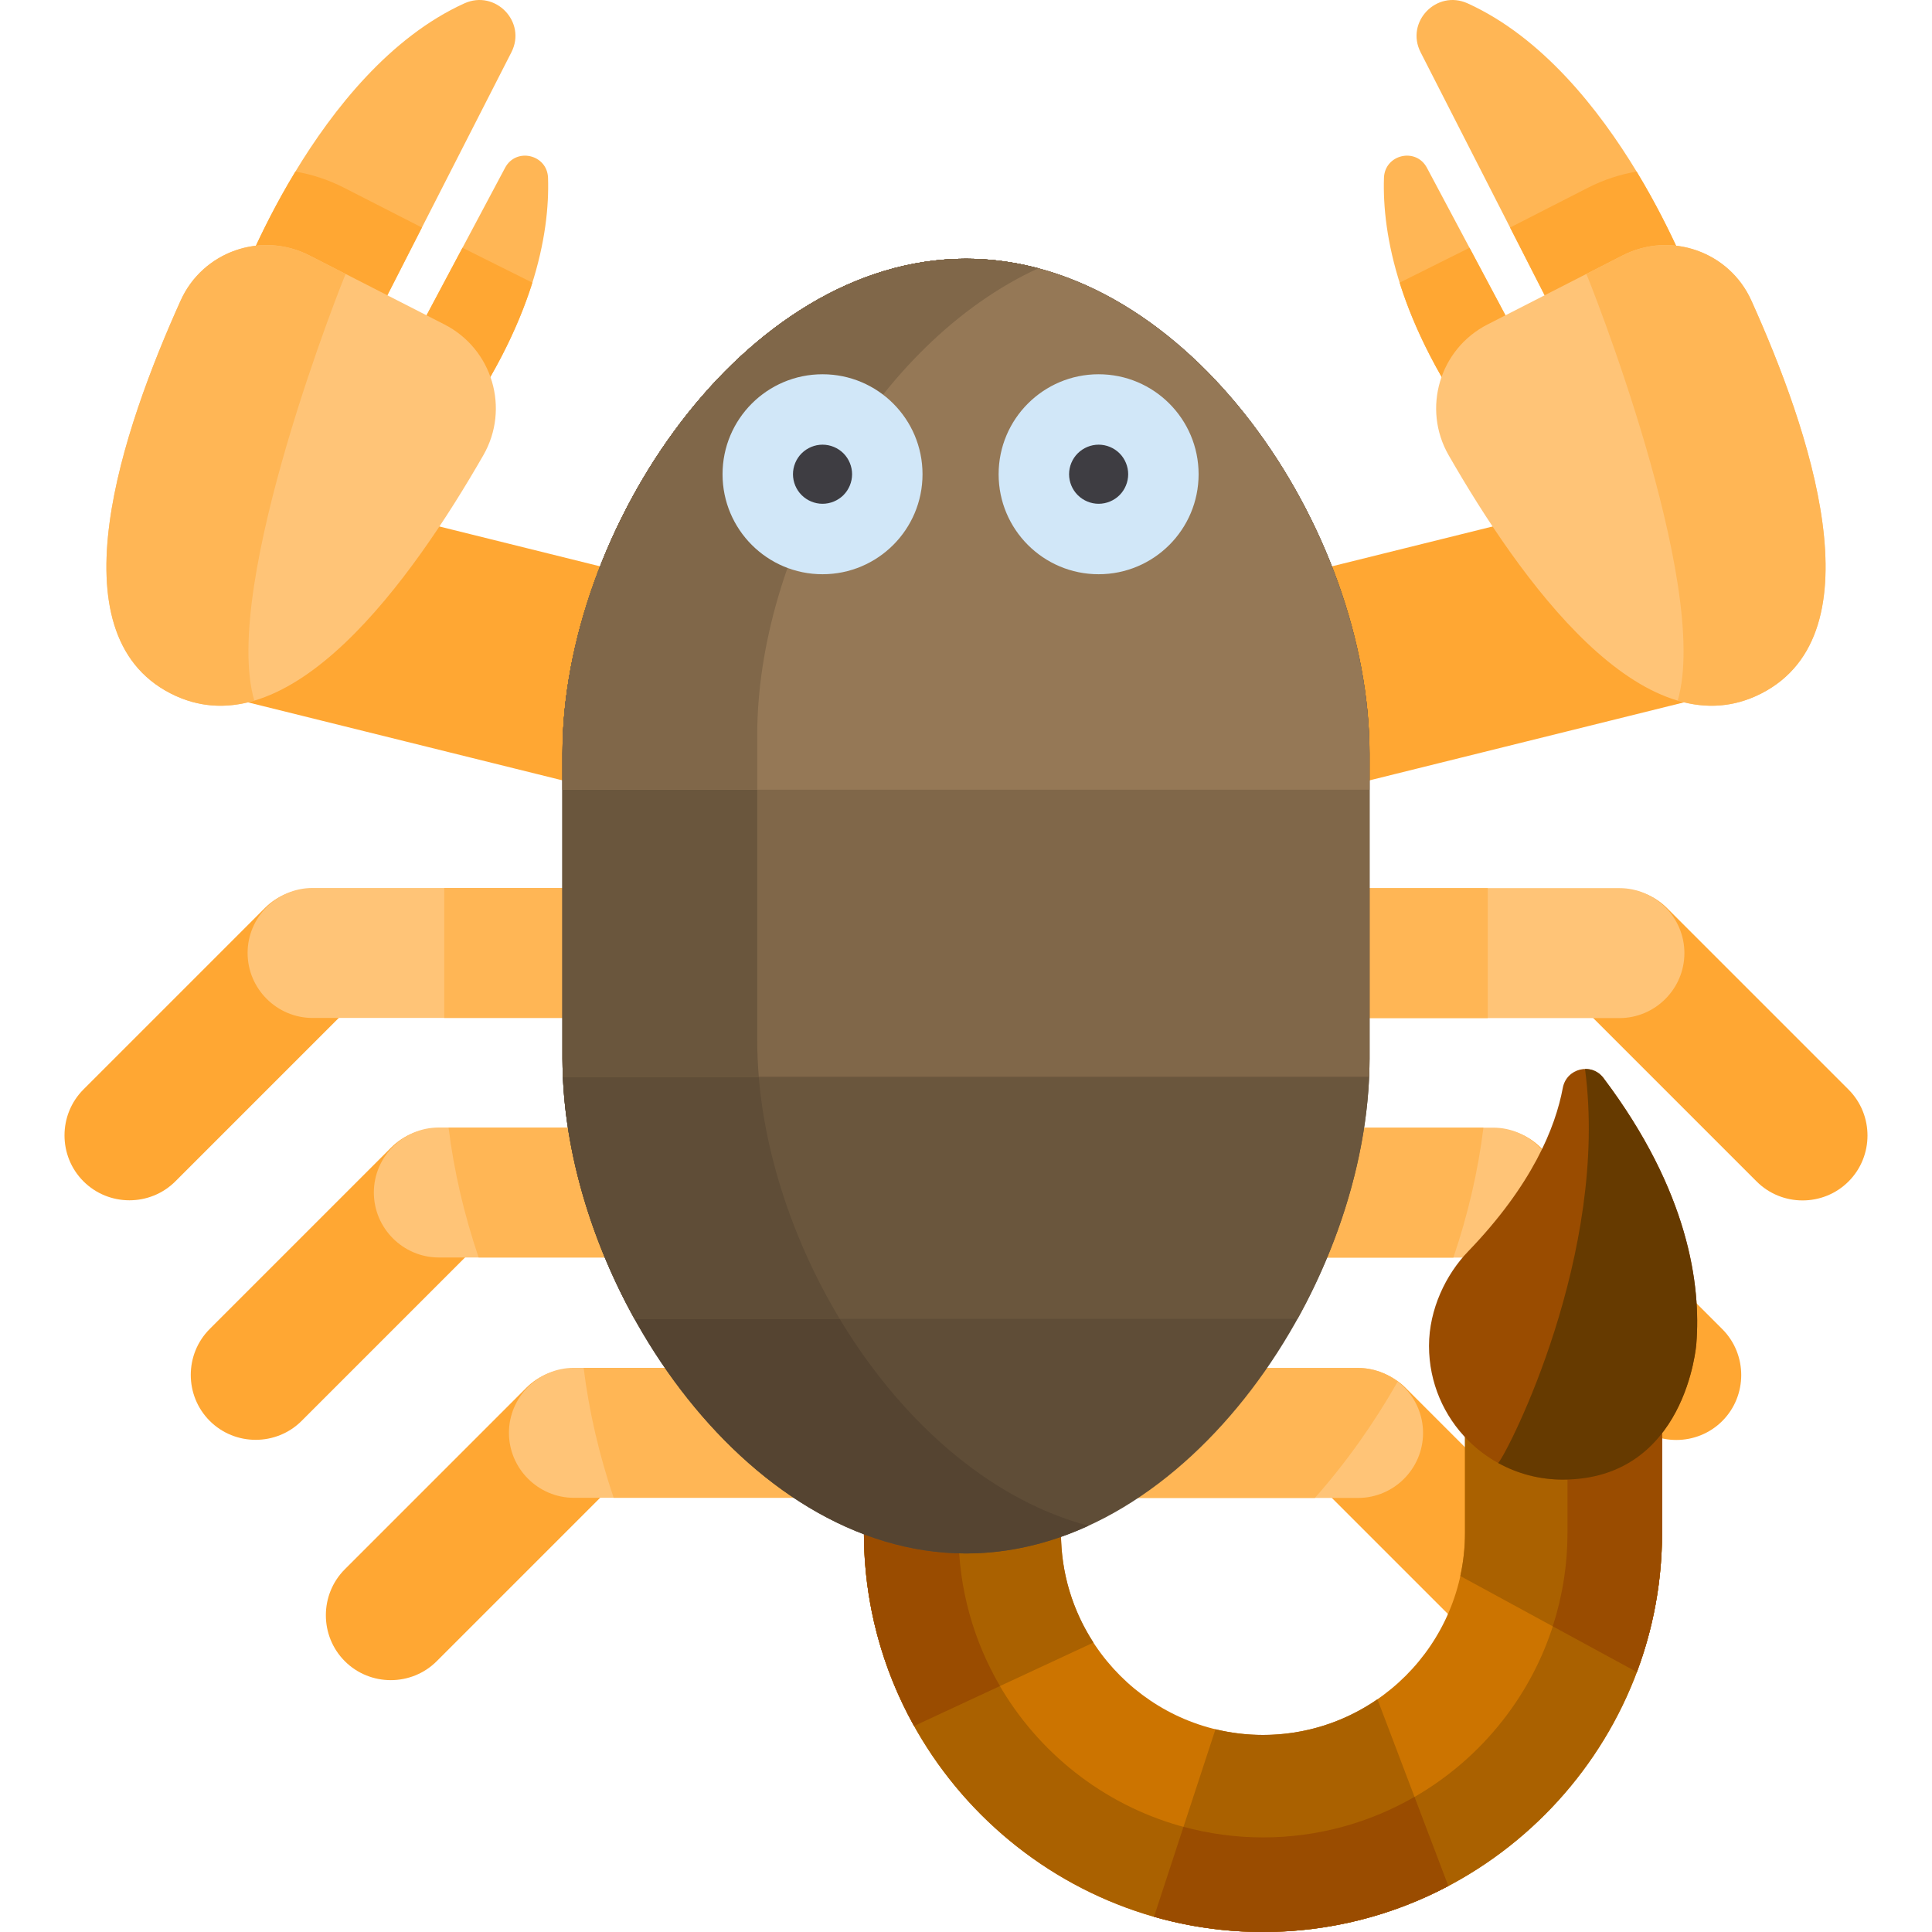 <?xml version="1.0" encoding="iso-8859-1"?>
<!-- Generator: Adobe Illustrator 19.0.0, SVG Export Plug-In . SVG Version: 6.00 Build 0)  -->
<svg xmlns="http://www.w3.org/2000/svg" xmlns:xlink="http://www.w3.org/1999/xlink" version="1.1" id="Layer_1" x="0px" y="0px" viewBox="0 0 512.001 512.001" style="enable-background:new 0 0 512.001 512.001;" xml:space="preserve">
<g>
	<path style="fill:#FFB655;" d="M109.26,90.656l24.592-46.192c2.919-5.483,11.182-3.53,11.384,2.678   c0.482,14.899-3.738,38.671-25.83,68.94C119.85,115.844,109.26,90.656,109.26,90.656z"/>
	<path style="fill:#FFB655;" d="M402.741,90.656L378.15,44.463c-2.919-5.483-11.182-3.53-11.384,2.678   c-0.481,14.899,3.738,38.671,25.83,68.94C392.152,115.844,402.741,90.656,402.741,90.656z"/>
</g>
<g>
	<path style="fill:#FFA733;" d="M141.079,74.904l-18.515-9.239L109.26,90.656c0,0,10.59,25.188,10.145,25.425   C130.754,100.531,137.379,86.702,141.079,74.904z"/>
	<path style="fill:#FFA733;" d="M370.922,74.904l18.515-9.239l13.304,24.991c0,0-10.59,25.188-10.145,25.425   C381.247,100.531,374.622,86.702,370.922,74.904z"/>
	<path style="fill:#FFA733;" d="M261.755,205.159L261.755,205.159c-3.803,15.335-19.461,24.769-34.795,20.966l-168.67-41.833   c-15.335-3.803-24.769-19.461-20.966-34.795l0,0c3.803-15.335,19.461-24.769,34.795-20.966l168.67,41.833   C256.123,174.167,265.558,189.825,261.755,205.159z"/>
</g>
<path style="fill:#FFB655;" d="M62.788,77.02c0,0,20.909-58.235,60.264-76.124c8.227-3.739,16.581,4.924,12.467,12.969  c-14.442,28.242-40.611,79.568-40.611,79.568L62.788,77.02z"/>
<path style="fill:#FFA733;" d="M91.166,49.749c-4.103-2.096-8.448-3.524-12.879-4.286C68.059,62.343,62.788,77.02,62.788,77.02  l32.12,16.414c0,0,7.618-14.942,16.901-33.136L91.166,49.749z"/>
<path style="fill:#FFC477;" d="M81.995,67.695c-12.704-6.491-28.261-1.05-34.123,11.956c-15.379,34.121-33.96,88.126-2.631,104.135  s64.207-30.691,82.849-63.143c7.105-12.371,2.401-28.166-10.303-34.657L81.995,67.695z"/>
<path style="fill:#FFB655;" d="M91.605,72.606l-9.61-4.911c-12.704-6.491-28.261-1.05-34.123,11.956  c-15.378,34.121-33.96,88.126-2.631,104.135c7.369,3.765,14.824,4.06,22.158,1.888C58.402,155.167,91.166,73.398,91.605,72.606z"/>
<path style="fill:#FFA733;" d="M250.247,205.159L250.247,205.159c3.803,15.335,19.461,24.769,34.795,20.966l168.67-41.833  c15.335-3.803,24.769-19.461,20.965-34.795l0,0c-3.803-15.335-19.461-24.769-34.795-20.966l-168.67,41.833  C255.878,174.167,246.444,189.825,250.247,205.159z"/>
<path style="fill:#FFB655;" d="M449.214,77.02c0,0-20.909-58.235-60.264-76.124c-8.227-3.739-16.581,4.924-12.467,12.969  c14.442,28.242,40.611,79.568,40.611,79.568L449.214,77.02z"/>
<path style="fill:#FFA733;" d="M420.836,49.749c4.103-2.096,8.448-3.524,12.879-4.286c10.227,16.881,15.499,31.557,15.499,31.557  l-32.12,16.414c0,0-7.618-14.942-16.901-33.136L420.836,49.749z"/>
<path style="fill:#FFC477;" d="M430.006,67.695c12.704-6.491,28.261-1.05,34.123,11.956c15.379,34.121,33.96,88.126,2.631,104.135  s-64.207-30.691-82.849-63.143c-7.105-12.371-2.401-28.166,10.303-34.657L430.006,67.695z"/>
<path style="fill:#FFB655;" d="M420.396,72.606l9.61-4.911c12.704-6.491,28.261-1.05,34.123,11.956  c15.378,34.121,33.96,88.126,2.631,104.135c-7.369,3.765-14.824,4.06-22.158,1.888C453.6,155.167,420.836,73.398,420.396,72.606z"/>
<path style="fill:#FFA733;" d="M420.621,415.914l-48.084-48.084c-6.698-6.698-17.659-6.698-24.357,0l0,0  c-6.698,6.698-6.698,17.659,0,24.357l48.084,48.084c6.698,6.698,17.659,6.698,24.357,0l0,0  C427.319,433.573,427.319,422.612,420.621,415.914z"/>
<path style="fill:#FFC477;" d="M255.323,396.97h104.58c9.472,0,17.222-7.75,17.222-17.222l0,0c0-9.472-7.75-17.222-17.222-17.222  h-104.58c-9.472,0-17.222,7.75-17.222,17.222l0,0C238.101,389.221,245.851,396.97,255.323,396.97z"/>
<path style="fill:#FFA733;" d="M489.882,288.747l-48.084-48.084c-6.698-6.698-17.659-6.698-24.357,0l0,0  c-6.698,6.698-6.698,17.659,0,24.357l48.084,48.084c6.698,6.698,17.659,6.698,24.357,0l0,0  C496.58,306.406,496.58,295.446,489.882,288.747z"/>
<path style="fill:#FFC477;" d="M324.584,269.804h104.58c9.472,0,17.222-7.75,17.222-17.222l0,0c0-9.472-7.75-17.222-17.222-17.222  h-104.58c-9.472,0-17.222,7.75-17.222,17.222l0,0C307.362,262.054,315.112,269.804,324.584,269.804z"/>
<path style="fill:#FFA733;" d="M456.422,352.226l-48.084-48.084c-6.698-6.698-17.659-6.698-24.357,0l0,0  c-6.698,6.698-6.698,17.659,0,24.357l48.084,48.084c6.698,6.698,17.659,6.698,24.357,0l0,0  C463.12,369.884,463.12,358.924,456.422,352.226z"/>
<path style="fill:#FFC477;" d="M291.124,333.282h104.58c9.472,0,17.222-7.75,17.222-17.222l0,0c0-9.472-7.75-17.222-17.222-17.222  h-104.58c-9.472,0-17.222,7.75-17.222,17.222l0,0C273.901,325.532,281.651,333.282,291.124,333.282z"/>
<g>
	<path style="fill:#FFB655;" d="M370.402,366.141c-2.913-2.256-6.551-3.615-10.498-3.615H255.323   c-9.472,0-17.222,7.75-17.222,17.222l0,0c0,9.472,7.75,17.222,17.222,17.222h93.132   C356.756,387.593,364.128,377.188,370.402,366.141z"/>
	<path style="fill:#FFB655;" d="M393.128,298.837H291.124c-9.472,0-17.222,7.75-17.222,17.222c0,9.472,7.75,17.222,17.222,17.222   h94.035C389.007,321.93,391.713,310.336,393.128,298.837z"/>
	<path style="fill:#FFB655;" d="M394.273,235.359h-69.689c-9.472,0-17.222,7.75-17.222,17.222l0,0   c0,9.472,7.75,17.222,17.222,17.222h69.689L394.273,235.359L394.273,235.359z"/>
</g>
<path style="fill:#FFA733;" d="M91.381,415.878l48.084-48.084c6.698-6.698,17.659-6.698,24.357,0l0,0  c6.698,6.698,6.698,17.659,0,24.357l-48.084,48.084c-6.698,6.698-17.659,6.698-24.357,0l0,0  C84.683,433.537,84.683,422.577,91.381,415.878z"/>
<path style="fill:#FFC477;" d="M256.679,396.935H152.097c-9.472,0-17.222-7.75-17.222-17.222l0,0c0-9.472,7.75-17.222,17.222-17.222  h104.58c9.472,0,17.222,7.75,17.222,17.222l0,0C273.901,389.185,266.151,396.935,256.679,396.935z"/>
<path style="fill:#FFA733;" d="M22.119,288.712l48.084-48.084c6.698-6.698,17.659-6.698,24.357,0l0,0  c6.698,6.698,6.698,17.659,0,24.357l-48.084,48.084c-6.698,6.698-17.659,6.698-24.357,0l0,0  C15.421,306.371,15.421,295.41,22.119,288.712z"/>
<path style="fill:#FFC477;" d="M187.417,269.768H82.837c-9.472,0-17.222-7.75-17.222-17.222l0,0c0-9.472,7.75-17.222,17.222-17.222  h104.58c9.472,0,17.222,7.75,17.222,17.222l0,0C204.639,262.018,196.889,269.768,187.417,269.768z"/>
<path style="fill:#FFA733;" d="M55.58,352.19l48.084-48.084c6.698-6.698,17.659-6.698,24.357,0l0,0  c6.698,6.698,6.698,17.659,0,24.357l-48.084,48.084c-6.698,6.698-17.659,6.698-24.357,0l0,0  C48.882,369.849,48.882,358.888,55.58,352.19z"/>
<path style="fill:#FFC477;" d="M220.877,333.247h-104.58c-9.472,0-17.222-7.75-17.222-17.222l0,0c0-9.472,7.75-17.222,17.222-17.222  h104.58c9.472,0,17.222,7.75,17.222,17.222l0,0C238.101,325.497,230.351,333.247,220.877,333.247z"/>
<g>
	<path style="fill:#FFB655;" d="M118.873,298.802h102.004c9.472,0,17.222,7.75,17.222,17.222c0,9.472-7.75,17.222-17.222,17.222   h-94.035C122.995,321.895,120.288,310.302,118.873,298.802z"/>
	<path style="fill:#FFB655;" d="M256.679,362.491h-102.01c1.412,11.5,4.116,23.093,7.962,34.445h94.047   c9.472,0,17.222-7.75,17.222-17.222C273.901,370.241,266.151,362.491,256.679,362.491z"/>
	<path style="fill:#FFB655;" d="M187.417,235.324h-69.689v34.445h69.689c9.472,0,17.222-7.75,17.222-17.222l0,0   C204.639,243.074,196.889,235.324,187.417,235.324z"/>
</g>
<path style="fill:#CC7400;" d="M388.239,368.675v37.567c0,29.519-24.015,53.534-53.534,53.534s-53.535-24.014-53.535-53.533v-37.568  h-52.223v37.567c0,58.166,47.591,105.757,105.757,105.757l0,0c58.166,0,105.757-47.591,105.757-105.757v-37.567H388.239z"/>
<g>
	<path style="fill:#AA6100;" d="M415.395,368.675v25.067v12.5c0,44.493-36.198,80.69-80.69,80.69s-80.691-36.197-80.691-80.689   v-12.501v-25.067h-25.067v37.567c0,58.166,47.591,105.757,105.757,105.757l0,0c58.166,0,105.757-47.591,105.757-105.757v-37.567   H415.395z"/>
	<path style="fill:#AA6100;" d="M281.17,406.243v-37.568h-52.223v37.567c0,18.528,4.835,35.978,13.295,51.163l47.534-22.109   C284.341,426.922,281.17,416.949,281.17,406.243z"/>
	<path style="fill:#AA6100;" d="M365.038,450.322c-8.629,5.957-19.078,9.456-30.333,9.456c-4.337,0-8.549-0.532-12.589-1.509   l-16.294,49.698c9.189,2.627,18.88,4.035,28.883,4.035l0,0c17.705,0,34.424-4.416,49.126-12.19L365.038,450.322z"/>
	<path style="fill:#AA6100;" d="M388.239,406.243c0,3.92-0.436,7.738-1.239,11.421l46.784,25.457   c4.313-11.496,6.678-23.923,6.678-36.878v-37.568h-52.223V406.243z"/>
</g>
<g>
	<path style="fill:#9A4C00;" d="M415.395,368.675v25.067v12.5c0,8.633-1.378,16.946-3.899,24.75l22.288,12.128   c4.313-11.496,6.678-23.923,6.678-36.878v-37.567H415.395z"/>
	<path style="fill:#9A4C00;" d="M313.638,484.126l-7.816,23.841c9.189,2.627,18.88,4.035,28.883,4.035l0,0   c17.705,0,34.424-4.416,49.126-12.19l-8.971-23.624c-11.835,6.821-25.541,10.746-40.155,10.746   C327.417,486.933,320.358,485.945,313.638,484.126z"/>
	<path style="fill:#9A4C00;" d="M254.014,393.742v-25.067h-25.067v37.567c0,18.528,4.835,35.978,13.295,51.163l22.761-10.587   c-6.972-11.93-10.989-25.789-10.989-40.576L254.014,393.742L254.014,393.742z"/>
	<path style="fill:#9A4C00;" d="M449.549,356.069c1.22-15.29-1.893-40.237-24.62-70.392c-3.173-4.209-9.799-2.564-10.767,2.617   c-1.972,10.557-8.134,25.754-25.127,43.381c-5.807,6.023-10.332,15.246-10.332,25.005c0,19.568,15.863,35.431,35.431,35.431   C446.829,392.113,449.553,356.274,449.549,356.069z"/>
</g>
<path style="fill:#663A00;" d="M424.929,285.679c-1.269-1.683-3.089-2.417-4.879-2.376c6.433,48.75-20.184,101.088-23.005,104.418  c5.068,2.796,10.892,4.392,17.09,4.392c32.695,0,35.419-35.839,35.416-36.043C450.769,340.779,447.657,315.832,424.929,285.679z"/>
<path style="fill:#5F4D37;" d="M256.001,68.563c-59.06,0-106.938,72.012-106.938,131.073v80.972  c0,59.06,47.878,131.073,106.938,131.073s106.938-72.012,106.938-131.073v-80.972C362.939,140.575,315.061,68.563,256.001,68.563z"/>
<path style="fill:#554431;" d="M200.674,275.81v-80.972c0-47.748,31.295-103.953,74.492-123.735  c-6.219-1.652-12.623-2.539-19.166-2.539c-59.06,0-106.938,72.012-106.938,131.073v80.972c0,59.06,47.878,131.073,106.938,131.073  c11.313,0,22.213-2.65,32.446-7.336C238.533,391.082,200.674,328.327,200.674,275.81z"/>
<path style="fill:#6A563D;" d="M256.001,68.563c-59.06,0-106.938,72.012-106.938,131.073v80.972c0,22.655,7.051,47.213,19.07,68.884  h175.737c12.019-21.672,19.07-46.229,19.07-68.884v-80.972C362.939,140.575,315.061,68.563,256.001,68.563z"/>
<path style="fill:#5F4D37;" d="M200.674,194.838c0-47.748,31.295-103.953,74.491-123.735c-6.219-1.652-12.623-2.539-19.166-2.539  c-59.06,0-106.938,72.012-106.938,131.073v80.972c0,22.655,7.051,47.213,19.07,68.884h54.383  c-13.7-22.795-21.841-49.337-21.841-73.682v-80.973H200.674z"/>
<path style="fill:#806749;" d="M256.001,68.563c-59.06,0-106.938,72.012-106.938,131.073v80.972c0,1.572,0.041,3.155,0.109,4.745  h213.66c0.067-1.59,0.109-3.172,0.109-4.745v-80.972C362.939,140.575,315.061,68.563,256.001,68.563z"/>
<path style="fill:#6A563D;" d="M200.674,194.838c0-47.748,31.295-103.953,74.492-123.735c-6.219-1.652-12.623-2.539-19.166-2.539  c-59.06,0-106.938,72.012-106.938,131.073v80.972c0,1.572,0.041,3.155,0.109,4.745h51.915c-0.266-3.209-0.41-6.394-0.41-9.542  v-80.973H200.674z"/>
<path style="fill:#957856;" d="M256.001,68.563c-59.06,0-106.938,72.012-106.938,131.073v9.636h213.877v-9.636  C362.939,140.575,315.061,68.563,256.001,68.563z"/>
<path style="fill:#806749;" d="M275.167,71.102c-6.219-1.652-12.623-2.539-19.166-2.539c-59.06,0-106.938,72.012-106.938,131.073  v9.636h51.612v-14.433C200.674,147.09,231.971,90.885,275.167,71.102z"/>
<circle style="fill:#D1E7F8;" cx="217.98" cy="125.681" r="26.498"/>
<path style="fill:#3E3D42;" d="M217.98,133.509c-2.058,0-4.073-0.836-5.536-2.298c-1.462-1.452-2.298-3.478-2.298-5.536  s0.836-4.084,2.298-5.536c1.462-1.462,3.478-2.298,5.536-2.298c2.068,0,4.084,0.836,5.546,2.298  c1.452,1.452,2.287,3.478,2.287,5.536s-0.836,4.084-2.287,5.536C222.064,132.673,220.048,133.509,217.98,133.509z"/>
<circle style="fill:#D1E7F8;" cx="291.145" cy="125.681" r="26.498"/>
<path style="fill:#3E3D42;" d="M291.149,133.509c-2.058,0-4.073-0.836-5.536-2.298c-1.462-1.452-2.298-3.478-2.298-5.536  s0.836-4.084,2.298-5.536c1.462-1.462,3.478-2.298,5.536-2.298c2.068,0,4.084,0.836,5.546,2.298  c1.452,1.452,2.287,3.478,2.287,5.536s-0.836,4.084-2.287,5.536C295.233,132.673,293.217,133.509,291.149,133.509z"/>
<g>
</g>
<g>
</g>
<g>
</g>
<g>
</g>
<g>
</g>
<g>
</g>
<g>
</g>
<g>
</g>
<g>
</g>
<g>
</g>
<g>
</g>
<g>
</g>
<g>
</g>
<g>
</g>
<g>
</g>
</svg>
